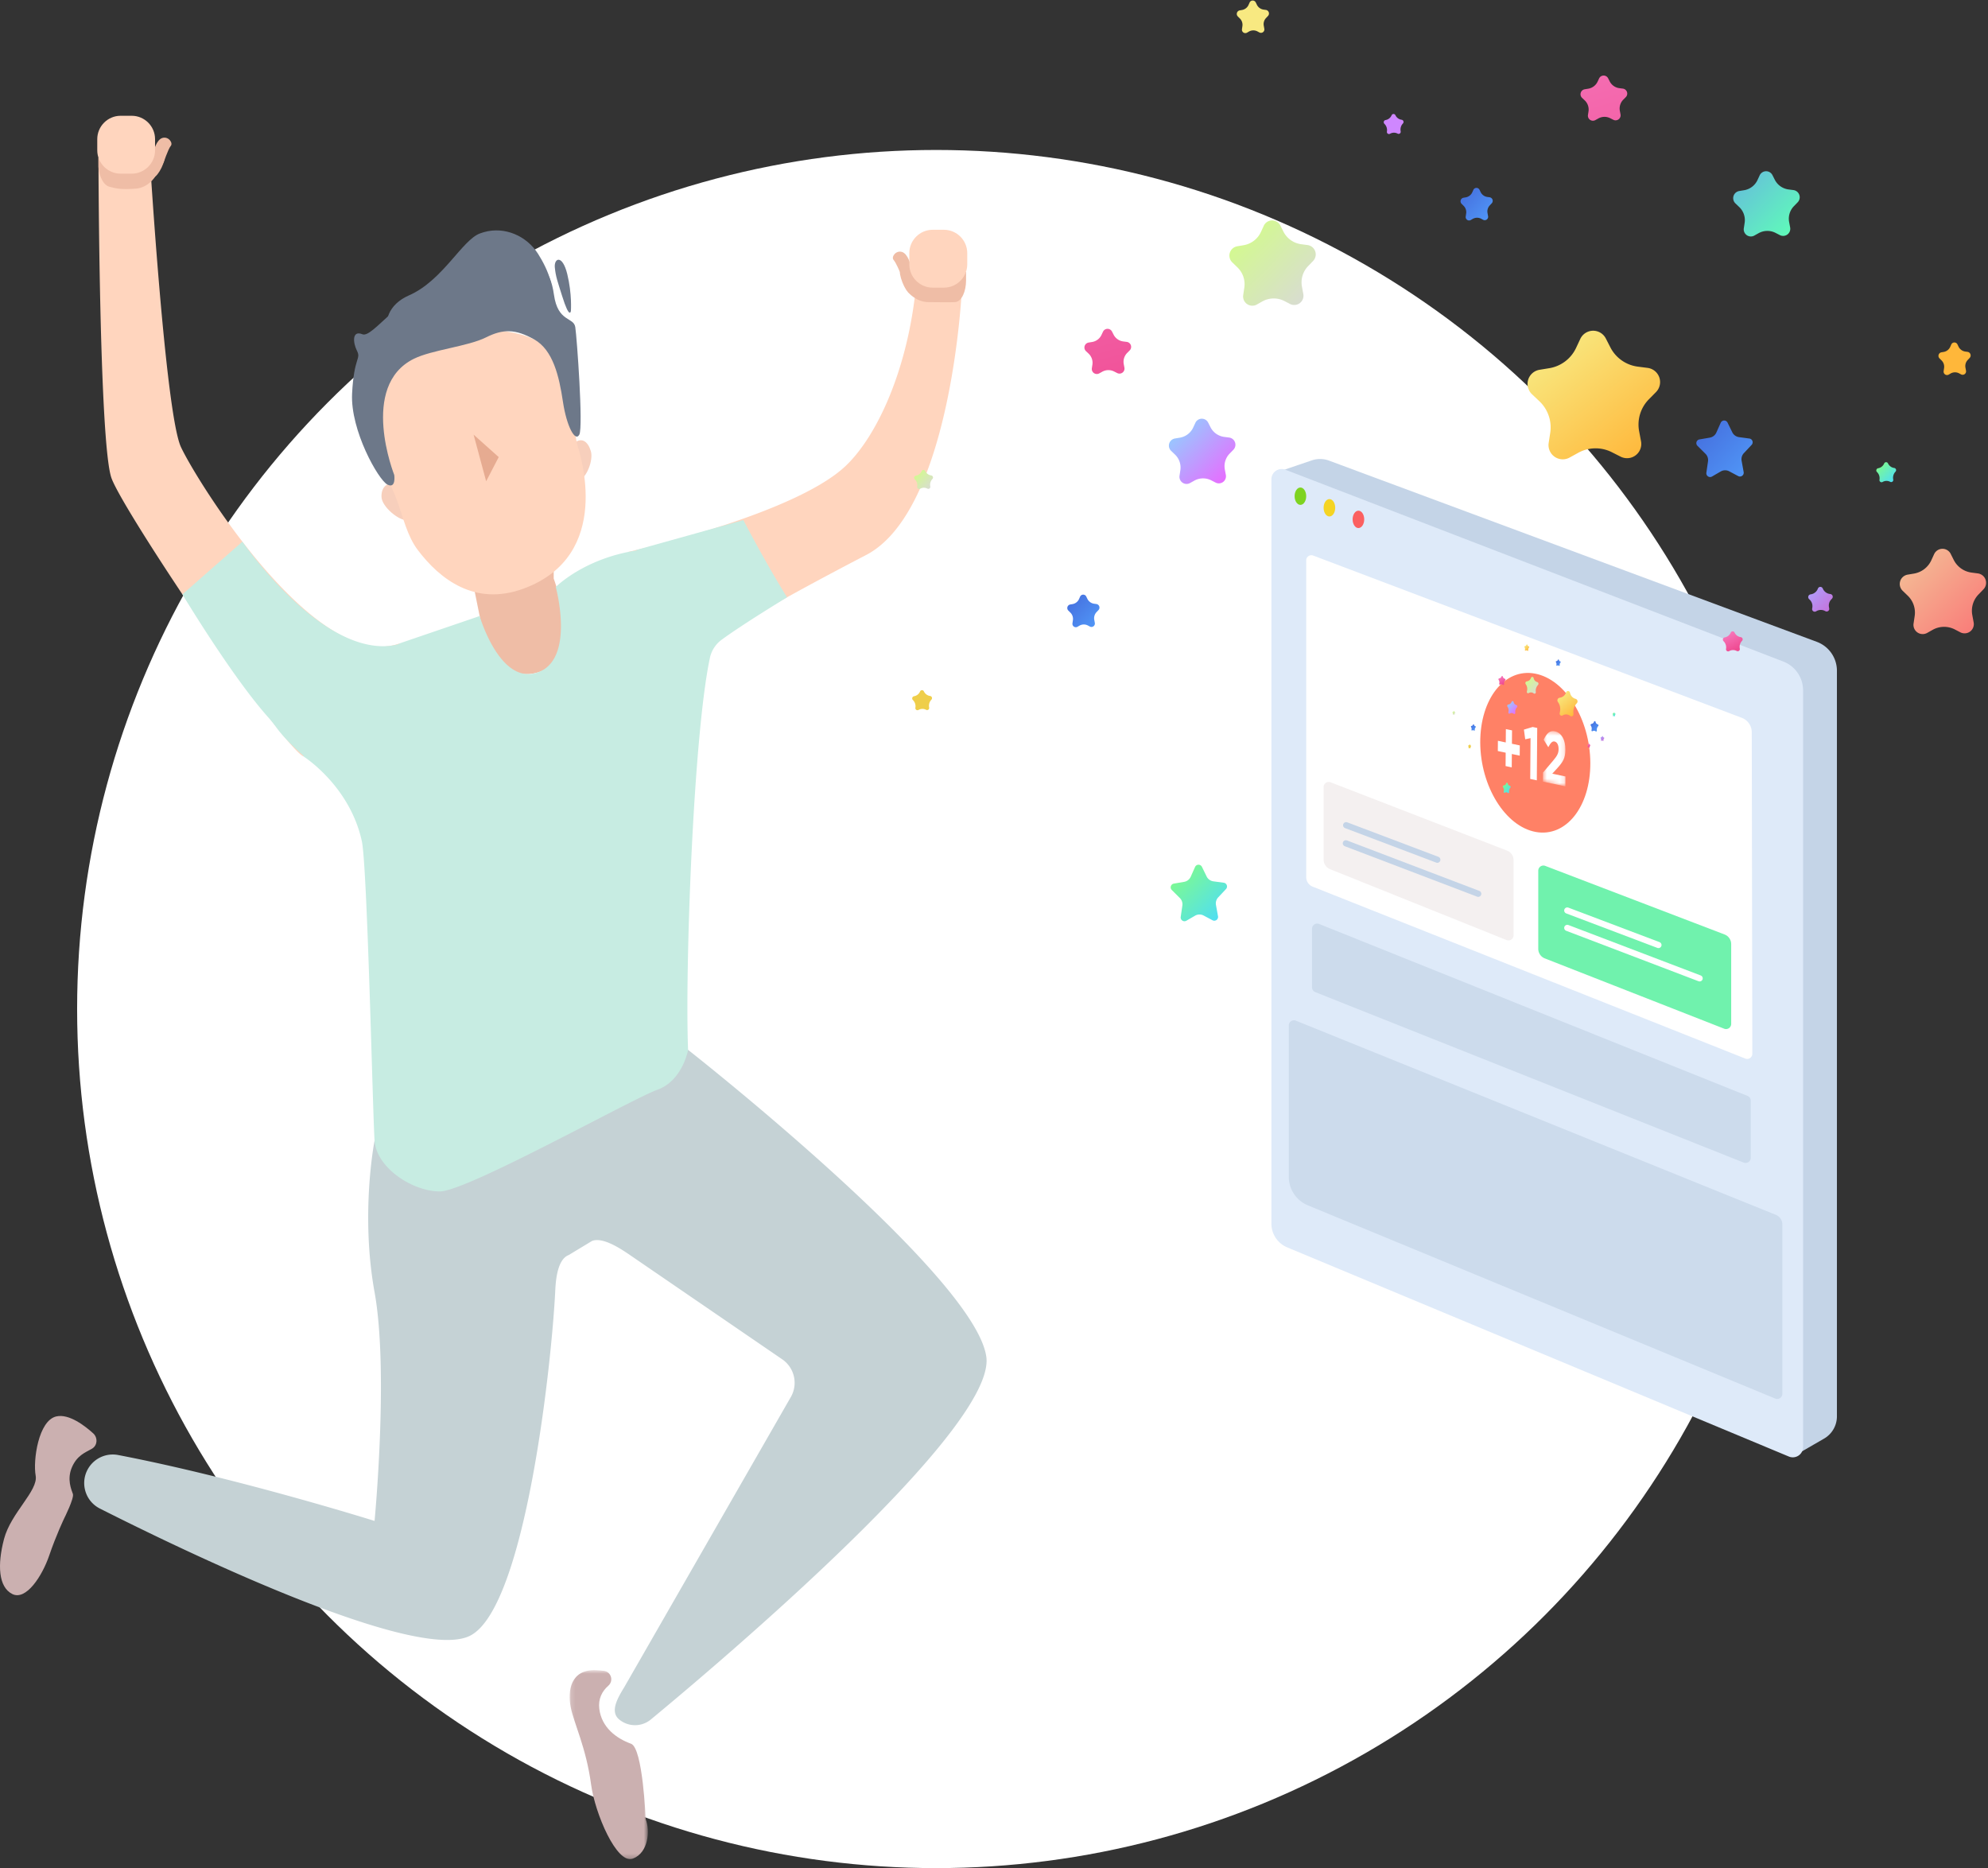 <svg xmlns="http://www.w3.org/2000/svg" xmlns:xlink="http://www.w3.org/1999/xlink" width="464" height="436"><rect width="100%" height="100%" fill="#333333" stroke="none"/><defs><path id="a" d="M18.421 44.775H.165V.665h18.256v44.11z"/><path id="c" d="M13.148 1.411l2.688.567v10.031l-.018 2.296-5.249-1.108V1.411h2.579z"/><linearGradient id="e" x1="14.811%" x2="86.883%" y1="9.731%" y2="100%"><stop offset="0%" stop-color="#F8E981"/><stop offset="100%" stop-color="#FFB73A"/></linearGradient><linearGradient id="f" x1="0%" x2="102%" y1="0%" y2="101%"><stop offset="0%" stop-color="#87DBFF"/><stop offset="100%" stop-color="#F35FFF"/></linearGradient><linearGradient id="g" x1="0%" x2="50%" y1="0%" y2="100%"><stop offset="0%" stop-color="#F881C4"/><stop offset="100%" stop-color="#EF4A91"/></linearGradient><linearGradient id="h" x1="-175.961%" y1="-135.124%" y2="128.462%"><stop offset="0%" stop-color="#3023AE"/><stop offset="100%" stop-color="#53A0FD"/></linearGradient><linearGradient id="i" x1="0%" y1="0%" y2="100%"><stop offset="0%" stop-color="#86FF7E"/><stop offset="100%" stop-color="#4ADBFF"/></linearGradient><linearGradient id="j" x1="0%" y1="0%" y2="100%"><stop offset="0%" stop-color="#D2FF82"/><stop offset="100%" stop-color="#D9D9D9"/></linearGradient><linearGradient id="k" x1="0%" x2="102%" y1="0%" y2="101%"><stop offset="0%" stop-color="#ACA4FF"/><stop offset="100%" stop-color="#C86DD7"/></linearGradient><linearGradient id="l" x1="0%" x2="98.3%" y1="0%" y2="97.336%"><stop offset="0%" stop-color="#66B9DD"/><stop offset="100%" stop-color="#5FFFB7"/></linearGradient><linearGradient id="m" x1="0%" y1="0%" y2="100%"><stop offset="0%" stop-color="#F3C499"/><stop offset="100%" stop-color="#FA7676"/></linearGradient></defs><g fill="none" fill-rule="evenodd" transform="translate(0 -3)"><circle cx="218.5" cy="238.5" r="200.5" fill="#FFF"/><path fill="#F7CFBC" d="M95.003 124.369c-1.756.275-5.886-3.06-5.963-5.396-.077-2.334 1.341-3.637 3.818-3.063M135.455 114.753c1.307-.145 3.122-4.268 2.439-6.5-.685-2.234-2.082-3.14-3.622-2.022"/><path fill="#6D7889" d="M112.983 57.168c4.814-1.355 9.94.866 12.615 5.097 2.209 3.49 4.671 8.942 2.512 12.85-3.216 5.82-11.164 4.658-17.77 4.95-6.608.294-9.773 5.873-15.274 4.79-2.04-.401-3.588-1.81-4.33-3.6-1.261-3.037-.195-7.171 4.742-9.329 7.842-3.427 12.375-12.92 16.558-14.45.321-.118.637-.22.947-.308"/><path fill="#FFD5BE" d="M146.66 131.803s20.994-4.678 36.867-11.721c5.692-2.525 10.728-5.355 13.897-8.382 7.283-6.957 14.37-22.33 16.339-41.569h10.759s-2.296 51.958-22.373 62.404a918.48 918.48 0 0 0-9.69 5.107c-24.548 13.127-26.126 15.625-26.126 15.625l-19.673-21.464zM93.335 153.136c-19.376 7.295-47.473-37.968-51.105-45.807-3.632-7.84-7.264-67.49-7.264-67.49H22.98s.14 66.761 3.046 74.764c2.905 8 39.64 62.44 44.794 64.927l22.515-26.394z"/><path fill="#C5D2D5" d="M145.68 396.815c-1.497 2.457-3.382 5.64-1.173 7.484a5.788 5.788 0 0 0 7.4.015c16.325-13.504 80.686-67.93 78.297-84.67-2.734-19.163-69.603-71.616-69.603-71.616s-30.726 35.081-73.178 21.18c0 0-3.345 16.899 0 35.378 3.342 18.481 0 53.387 0 53.387S55.45 347.94 27.577 342.588a6.663 6.663 0 0 0-6.973 3.118c-1.989 3.32-.746 7.629 2.706 9.375 18.904 9.558 74.18 36.365 86.595 29.584 12.827-7.007 18.896-63.88 19.692-80.444.133-2.753.572-7.317 3.142-8.307l5.441-3.288c2.5-.965 6.641 1.773 8.852 3.288l35.545 24.342a6.652 6.652 0 0 1 1.917 8.948l-38.814 67.611z"/><path fill="#EFBDA6" d="M129.235 138.028s7.11 18.79-3.728 21.913c-10.84 3.124-13.557-13.16-13.557-13.16l-1.415-7.01 18.7-4.355v2.612z"/><path fill="#FFD5BE" d="M89.213 109.452c.404 3.872 2.182 6.884 3.504 10.512 1.377 3.771 2.335 8.143 4.771 11.373 5.168 6.853 13.331 13.195 24.63 9.073 21.27-7.758 13.118-31.783 12.717-33.292-1.764-6.639-1.391-20.05-8.784-24.212-7.395-4.161-18.73-3.404-23.641 0-4.392 3.045-15.655 3.007-13.197 26.546"/><path fill="#E6AB91" d="M110.536 104.438l5.863 5.247-2.931 5.64z"/><path fill="#6D7889" d="M133.25 75.556s.292-3.907-.848-8.58c-1.142-4.675-3.112-3.74-2.906-1.56.209 2.183.676 3.366 1.7 6.65 1.774 5.697 2.055 3.49 2.055 3.49"/><path fill="#6D7889" d="M92.02 113.85s.482 3.32-1.614 2.233c-2.097-1.09-8.656-12.654-8.227-21.22.426-8.565 2.138-7.994 1.14-9.992-.998-1.999-1.14-4.855 1.282-3.855 2.424 1 9.617-10.413 15.774-9.084 8.023 1.73 13.778-8.312 23.005-7.476 2.342.213 5.011.924 5.91 7.308.917 6.514 4.61 5.16 4.982 7.587.371 2.426 1.884 23.293.942 25.088-.942 1.792-2.957-1.867-3.83-7.72-.875-5.851-2.29-12.038-6.71-14.509-4.42-2.472-7.302-2.431-11.207-.48-4.257 2.129-12.624 2.907-16.874 5.01-12.83 6.346-4.573 27.11-4.573 27.11"/><path fill="#C7ECE2" d="M183.703 142.406c-4.958-7.924-10.202-18.021-10.202-18.021l-25.267 7.054s.21-.007.559.003c-12.46 1.833-19.075 8.561-19.075 8.561s4.617 16.845-4.213 19.938c-8.828 3.094-13.555-13.16-13.555-13.16l-18.615 6.355c-.122.067-.235.137-.355.203-2.511.73-8.026 1.301-16.01-3.635-11.18-6.911-20.392-20.284-20.392-20.284l-14.002 12.298s11.578 19.257 20.039 28.71c.736.822 1.401 1.69 2.057 2.58 1.242 1.683 3.568 4.151 6.17 6.383a3.955 3.955 0 0 0-.022.139s10.796 6.797 13.63 19.78c1.294 5.927 2.539 63.544 2.973 69.899.433 6.355 8.874 11.861 15.22 11.861 6.345 0 44.843-21.604 50.767-23.722 5.923-2.12 7.191-9.32 7.191-9.32-.753-18.136 1.185-72.943 5.06-91.333a7.085 7.085 0 0 1 2.755-4.373c5.026-3.695 15.287-9.916 15.287-9.916"/><path fill="#CBB0B0" d="M21.497 341.095c1.264-.75 1.355-2.567.268-3.554-1.894-1.723-5.646-4.65-8.63-3.96-4.172.963-5.455 10.28-4.813 13.816.641 3.533-5.775 8.674-7.379 14.78-1.606 6.104-1.285 11.245 1.924 12.851 3.21 1.607 6.976-4.176 8.622-8.995 1.646-4.821 3.488-8.647 3.488-8.647s2.377-4.727 2.036-5.711c-.341-.986-1.444-3.41-.22-6.239 1.192-2.755 3.067-3.405 4.657-4.314l.047-.027"/><g transform="translate(132.791 392.134)"><mask id="b" fill="#fff"><use xlink:href="#a"/></mask><path fill="#CBB0B0" d="M17.907 35.424c1.047 2.61.705 7.846-3.015 9.24-3.721 1.392-8.815-10.551-9.719-17.298C4.011 18.689 1.193 13.21.412 9.296-.368 5.38.474.478 6.192.67c.76.025 1.411.08 1.97.155 1.71.23 2.319 2.35 1.018 3.487-1.446 1.265-2.378 3.05-2.096 5.369.528 4.347 3.97 6.916 7.408 8.156 2.767.996 3.415 17.587 3.415 17.587" mask="url(#b)"/></g><path fill="#EFBDA6" d="M34.893 37.6s3.506.736 3.506 2.24c0 1.504-1.995 5.25-3.135 4.647-1.14-.602-.37-6.888-.37-6.888"/><path fill="#EFBDA6" d="M38.142 41.076s1.12-3.34 1.712-4.019c.592-.678-.508-2.287-1.947-1.864-1.44.425-2.05 3.163-2.05 3.163M36.19 44.262s-1.574 2.55-4.498 2.765c-3.241.237-4.451.02-6.127-.434-1.897-.516-2.588-3.603-2.586-4.713.003-1.108 0-2.04 0-2.04s3.695 1.226 4.246 1.236c.548.01 5.495-1.091 5.495-1.091l2.2.55"/><path fill="#FFD5BE" d="M30.753 43.529h-2.616c-2.99 0-5.436-2.45-5.436-5.444v-2.618c0-2.993 2.447-5.444 5.436-5.444h2.616c2.99 0 5.437 2.45 5.437 5.444v2.618c0 2.995-2.446 5.444-5.437 5.444"/><path fill="#EFBDA6" d="M213.533 64.204s-3.513.738-3.513 2.24c0 1.505 1.673 5.647 2.815 5.046 1.144-.602.698-7.286.698-7.286"/><path fill="#EFBDA6" d="M210.02 66.445s-.867-2.105-1.46-2.783c-.595-.678.51-2.288 1.951-1.864 1.443.424 2.056 3.162 2.056 3.162M211.904 71.157s1.848 2.339 4.788 2.355c3.052.019 4.412.06 6.153.003 1.653-.055 2.635-2.612 2.635-5.03v-2.04s-3.705 1.227-4.257 1.235c-.551.01-5.51-1.09-5.51-1.09l-2.205.55"/><path fill="#FFD5BE" d="M217.677 70.135h2.638c2.995 0 5.443-2.455 5.443-5.452V62.08c0-2.999-2.448-5.452-5.443-5.452h-2.638c-2.993 0-5.443 2.453-5.443 5.452v2.603c0 2.997 2.45 5.452 5.443 5.452"/><g transform="translate(210.053)"><path fill="#C4D4E7" d="M88.736 112.958l7.387-2.512a6 6 0 0 1 4.021.056l113.849 42.296a7.2 7.2 0 0 1 4.692 6.749v174.016a6 6 0 0 1-2.999 5.196l-5.925 3.422-4.674-2.093v-177.63L88.671 115.206a1.2 1.2 0 0 1 .065-2.248z"/><path fill="#DEEAF9" d="M89.956 112.625l116.22 44.776a7.2 7.2 0 0 1 4.611 6.719v176.607a2.4 2.4 0 0 1-3.324 2.215l-117.08-48.816a6 6 0 0 1-3.69-5.537V114.864a2.4 2.4 0 0 1 3.263-2.24z"/><path fill="#FFF" d="M96.442 132.661l100.04 37.874a3.6 3.6 0 0 1 2.326 3.36l.132 75.047a1.2 1.2 0 0 1-1.643 1.117L96.331 209.941a2.4 2.4 0 0 1-1.514-2.23v-73.928a1.2 1.2 0 0 1 1.625-1.122z"/><path fill="#F4F0F0" d="M98.88 186.7v16.931a2.4 2.4 0 0 0 1.505 2.227l41.187 16.542a1.2 1.2 0 0 0 1.647-1.114V203.76a2.4 2.4 0 0 0-1.534-2.238l-41.173-15.94a1.2 1.2 0 0 0-1.633 1.12z"/><path fill="#70F2AD" d="M148.978 206.21v18.236a2.4 2.4 0 0 0 1.525 2.234l41.865 16.41a1.2 1.2 0 0 0 1.638-1.117v-18.634a2.4 2.4 0 0 0-1.543-2.241l-41.856-16.008a1.2 1.2 0 0 0-1.629 1.12z"/><path fill="#CCDBEC" d="M92.405 241.213l112.04 45.324a2.4 2.4 0 0 1 1.5 2.225v39.54a1.2 1.2 0 0 1-1.659 1.109L95.204 284.314a7.2 7.2 0 0 1-4.45-6.654v-35.335a1.2 1.2 0 0 1 1.65-1.112z"/><path stroke="#C4D4E7" stroke-linecap="round" stroke-width="1.44" d="M104.136 195.598l21.282 8.054"/><path stroke="#FFF" stroke-linecap="round" stroke-width="1.44" d="M155.749 215.504l21.281 8.054"/><path stroke="#C4D4E7" stroke-linecap="round" stroke-width="1.44" d="M104.068 199.822l30.897 11.778"/><path stroke="#FFF" stroke-linecap="round" stroke-width="1.44" d="M155.749 219.561l30.896 11.778"/><path fill="#FF8166" d="M148.2 160.209c-7.094-1.312-12.808 5.9-12.762 16.101.047 10.206 5.836 19.544 12.93 20.856 7.095 1.312 12.808-5.9 12.762-16.105-.046-10.202-5.835-19.54-12.93-20.852"/><g transform="translate(139.5 172.227)"><path fill="#FFF" d="M1.893 4.056L.058 3.668l-.001.014-.018 2.376 1.835.387-.024 3.122 1.438.304.025-3.122 1.837.387.018-2.389-1.836-.387.025-3.122L1.918.934zM6.129 1.058l.306 2.256 1.241-.265-.075 9.523 1.539.324L9.237.669 8.174.445z"/><mask id="d" fill="#fff"><use xlink:href="#c"/></mask><path fill="#FFF" d="M13.404 1.465c-1.268-.267-1.954.47-2.664 1.957l1.082 1.738c.535-.997.915-1.442 1.462-1.327.557.117.947.754.939 1.78-.009 1.006-.358 1.589-1.25 2.655l-2.388 2.814-.016 2.116 5.25 1.107.017-2.306-3.09-.652 1.169-1.281c1.267-1.404 1.885-2.277 1.901-4.308v-.036c.018-2.27-.942-3.947-2.412-4.257" mask="url(#d)"/></g><g fill-rule="nonzero"><path fill="url(#e)" d="M27.264 10.71l.095.262a1.768 1.768 0 0 0 1.32 1.128.622.622 0 0 1 .376.986l-.105.138a2.864 2.864 0 0 0-.56 2.093l.051.406a.47.47 0 0 1-.74.443 1.51 1.51 0 0 0-1.749 0 .47.47 0 0 1-.74-.443l.052-.406a2.864 2.864 0 0 0-.56-2.093l-.105-.138a.622.622 0 0 1 .375-.986 1.768 1.768 0 0 0 1.32-1.128l.095-.261a.466.466 0 0 1 .875 0z" transform="rotate(4 -2111.821 1936.217)"/><path fill="url(#f)" d="M14.284 13.813l.05.137a.885.885 0 0 0 .659.568.315.315 0 0 1 .19.497l-.055.073a1.463 1.463 0 0 0-.28 1.06l.026.213a.236.236 0 0 1-.371.22.75.75 0 0 0-.877 0 .236.236 0 0 1-.371-.22l.026-.213a1.463 1.463 0 0 0-.28-1.06l-.056-.073a.315.315 0 0 1 .19-.497.885.885 0 0 0 .66-.568l.05-.137a.233.233 0 0 1 .439 0z" transform="rotate(4 -2111.821 1936.217)"/><path fill="url(#g)" d="M11.38 8.088l.034.09a.624.624 0 0 0 .466.398.219.219 0 0 1 .132.347l-.037.048c-.16.21-.23.474-.197.736l.018.141a.166.166 0 0 1-.26.157.534.534 0 0 0-.618 0 .166.166 0 0 1-.26-.157l.017-.141a1.004 1.004 0 0 0-.197-.736l-.037-.048a.219.219 0 0 1 .132-.347.624.624 0 0 0 .466-.397l.033-.09a.164.164 0 0 1 .309 0z" transform="rotate(4 -2111.821 1936.217)"/><path fill="url(#h)" d="M24.154 3.286l.027.076a.424.424 0 0 0 .315.276.156.156 0 0 1 .095.244l-.03.041a.746.746 0 0 0-.136.526l.014.117a.113.113 0 0 1-.18.104.353.353 0 0 0-.421 0 .113.113 0 0 1-.18-.104l.014-.117a.746.746 0 0 0-.136-.526l-.03-.04a.156.156 0 0 1 .095-.245.424.424 0 0 0 .316-.276l.026-.076a.112.112 0 0 1 .211 0z" transform="rotate(4 -2111.821 1936.217)"/><path fill="url(#e)" d="M16.587.304l.027.076a.424.424 0 0 0 .315.276.156.156 0 0 1 .095.244l-.03.042a.746.746 0 0 0-.136.526l.014.116a.113.113 0 0 1-.18.104.353.353 0 0 0-.422 0 .113.113 0 0 1-.18-.104l.015-.116a.746.746 0 0 0-.136-.526L15.94.9a.156.156 0 0 1 .095-.244.424.424 0 0 0 .316-.276l.026-.076a.112.112 0 0 1 .211 0z" transform="rotate(4 -2111.821 1936.217)"/><path fill="url(#h)" d="M5.447 19.756l.026.077a.424.424 0 0 0 .315.276.156.156 0 0 1 .095.244l-.03.041a.746.746 0 0 0-.135.526l.014.117a.113.113 0 0 1-.18.104.353.353 0 0 0-.422 0 .113.113 0 0 1-.18-.104l.015-.117a.746.746 0 0 0-.136-.526l-.03-.04a.156.156 0 0 1 .095-.245.424.424 0 0 0 .315-.276l.027-.077a.112.112 0 0 1 .21 0z" transform="rotate(4 -2111.821 1936.217)"/><path fill="#EFCE4A" d="M133.052 176.787l.013.047a.261.261 0 0 0 .182.184.096.096 0 0 1 .047.154l-.02.024a.459.459 0 0 0-.106.317l.004.072a.07.07 0 0 1-.115.056.217.217 0 0 0-.259-.018.07.07 0 0 1-.106-.072l.014-.07a.459.459 0 0 0-.06-.33l-.017-.026a.096.096 0 0 1 .069-.146.261.261 0 0 0 .205-.156l.02-.045a.069.069 0 0 1 .129.009z"/><path fill="url(#g)" d="M32.598 22.348l.016.047c.03.087.104.152.194.17a.096.096 0 0 1 .058.15l-.018.026a.459.459 0 0 0-.083.323l.008.072a.07.07 0 0 1-.11.064.217.217 0 0 0-.26 0 .07.07 0 0 1-.11-.064l.008-.072a.459.459 0 0 0-.083-.323l-.019-.026a.096.096 0 0 1 .059-.15.261.261 0 0 0 .194-.17l.016-.047a.069.069 0 0 1 .13 0z" transform="rotate(4 -2111.821 1936.217)"/><path fill="url(#i)" d="M37.958 14.68l.016.048c.03.086.104.151.194.17a.096.096 0 0 1 .058.15l-.018.025a.459.459 0 0 0-.083.324l.008.072a.07.07 0 0 1-.11.064.217.217 0 0 0-.26 0 .07.07 0 0 1-.11-.064l.008-.072a.459.459 0 0 0-.083-.324l-.019-.025a.096.096 0 0 1 .059-.15.261.261 0 0 0 .194-.17l.016-.047a.069.069 0 0 1 .13 0z" transform="rotate(4 -2111.821 1936.217)"/><path fill="url(#j)" d="M.629 16.95l.016.045a.249.249 0 0 0 .184.162.091.091 0 0 1 .056.143l-.017.024a.437.437 0 0 0-.08.308l.008.069a.066.066 0 0 1-.105.06.207.207 0 0 0-.248 0 .066.066 0 0 1-.105-.06l.008-.069a.437.437 0 0 0-.08-.308L.25 17.3a.091.091 0 0 1 .056-.143.249.249 0 0 0 .185-.162l.015-.045a.066.066 0 0 1 .124 0z" transform="rotate(4 -2111.821 1936.217)"/><path fill="url(#k)" d="M35.645 20.384l.02.058a.324.324 0 0 0 .24.21.119.119 0 0 1 .073.187l-.023.031a.569.569 0 0 0-.103.401l.01.09a.086.086 0 0 1-.136.079.269.269 0 0 0-.322 0 .086.086 0 0 1-.137-.08l.01-.089a.569.569 0 0 0-.103-.4l-.023-.032a.119.119 0 0 1 .073-.186.324.324 0 0 0 .24-.211l.02-.058a.085.085 0 0 1 .161 0z" transform="rotate(4 -2111.821 1936.217)"/><path fill="url(#i)" d="M14.257 32.865l.043.123c.079.228.272.398.509.447a.252.252 0 0 1 .153.394l-.048.066a1.205 1.205 0 0 0-.22.85l.023.189a.182.182 0 0 1-.29.168.57.57 0 0 0-.682 0 .182.182 0 0 1-.29-.168l.023-.189c.036-.3-.042-.604-.22-.85l-.047-.066a.252.252 0 0 1 .153-.394.686.686 0 0 0 .51-.447l.042-.123a.18.18 0 0 1 .34 0z" transform="rotate(4 -2111.821 1936.217)"/><path fill="url(#h)" d="M33.7 17.104l.043.123c.079.228.272.398.509.447a.252.252 0 0 1 .153.394l-.048.067a1.205 1.205 0 0 0-.22.85l.023.188a.182.182 0 0 1-.29.168.57.57 0 0 0-.681 0 .182.182 0 0 1-.29-.168l.022-.189c.037-.3-.042-.604-.22-.85l-.047-.066a.252.252 0 0 1 .153-.394.686.686 0 0 0 .51-.447l.042-.123a.18.18 0 0 1 .341 0z" transform="rotate(4 -2111.821 1936.217)"/><path fill="url(#j)" d="M18.552 7.894l.066.184c.136.379.46.659.854.738a.41.41 0 0 1 .249.648l-.073.098a1.921 1.921 0 0 0-.365 1.383l.035.285a.305.305 0 0 1-.481.285.968.968 0 0 0-1.137 0 .305.305 0 0 1-.482-.285l.036-.285c.06-.49-.07-.986-.365-1.383l-.073-.098a.41.41 0 0 1 .248-.648c.395-.079.719-.359.854-.738l.066-.184a.302.302 0 0 1 .568 0z" transform="rotate(4 -2111.821 1936.217)"/></g><ellipse cx="93.463" cy="118.806" fill="#7ED321" rx="1.354" ry="2.029"/><ellipse cx="100.233" cy="121.511" fill="#F5D423" rx="1.354" ry="2.029"/><ellipse cx="107.003" cy="124.216" fill="#FB6060" rx="1.354" ry="2.029"/><g fill-rule="nonzero"><path fill="url(#e)" d="M163.33 80.33l1.029 2.096a8.4 8.4 0 0 0 6.326 4.61l2.282.334a3.336 3.336 0 0 1 1.852 5.683l-1.69 1.655a8.4 8.4 0 0 0-2.4 7.412l.402 2.36a3.32 3.32 0 0 1-4.823 3.493l-2.03-1.074a8.4 8.4 0 0 0-7.85 0l-2.032 1.074a3.32 3.32 0 0 1-4.823-3.493l.403-2.36a8.4 8.4 0 0 0-2.402-7.412l-1.69-1.655a3.336 3.336 0 0 1 1.853-5.683l2.283-.334a8.4 8.4 0 0 0 6.326-4.61l1.028-2.096a3.317 3.317 0 0 1 5.956 0z" transform="rotate(-1 259.372 .183)"/><path fill="url(#f)" d="M70.19 98.344l.524 1.081a4.2 4.2 0 0 0 3.165 2.323l1.142.169a1.69 1.69 0 0 1 .942 2.87l-.89.883a4.2 4.2 0 0 0-1.183 3.68l.216 1.282a1.662 1.662 0 0 1-2.423 1.74l-1.004-.536a4.2 4.2 0 0 0-3.963 0l-1.004.537a1.662 1.662 0 0 1-2.422-1.742l.216-1.282a4.2 4.2 0 0 0-1.184-3.68l-.89-.882a1.69 1.69 0 0 1 .943-2.87l1.141-.17a4.2 4.2 0 0 0 3.165-2.322l.524-1.08a1.659 1.659 0 0 1 2.985 0z" transform="rotate(-1 259.372 .183)"/><path fill="url(#l)" d="M202.886 42.895l.524 1.081a4.2 4.2 0 0 0 3.164 2.323l1.142.169a1.69 1.69 0 0 1 .942 2.87l-.89.883a4.2 4.2 0 0 0-1.183 3.679l.216 1.282a1.662 1.662 0 0 1-2.423 1.742l-1.003-.537a4.2 4.2 0 0 0-3.964 0l-1.003.537a1.662 1.662 0 0 1-2.423-1.742l.216-1.282a4.2 4.2 0 0 0-1.184-3.68l-.89-.882a1.69 1.69 0 0 1 .943-2.87l1.142-.17a4.2 4.2 0 0 0 3.164-2.322l.524-1.08a1.659 1.659 0 0 1 2.986 0z" transform="rotate(-1 259.372 .183)"/><path fill="url(#g)" d="M48.122 76.704l.366.745a2.94 2.94 0 0 0 2.214 1.61l.819.119a1.173 1.173 0 0 1 .65 2l-.596.58a2.94 2.94 0 0 0-.844 2.601l.141.823a1.171 1.171 0 0 1-1.7 1.234l-.731-.384a2.94 2.94 0 0 0-2.74 0l-.73.384a1.171 1.171 0 0 1-1.7-1.234l.14-.823a2.94 2.94 0 0 0-.844-2.6l-.595-.582a1.173 1.173 0 0 1 .65-2l.818-.119a2.94 2.94 0 0 0 2.214-1.61l.367-.744a1.171 1.171 0 0 1 2.1 0zM164.926 19.622l.367.745a2.94 2.94 0 0 0 2.214 1.61l.819.119a1.173 1.173 0 0 1 .65 2l-.596.58a2.94 2.94 0 0 0-.844 2.6l.14.824a1.171 1.171 0 0 1-1.7 1.234l-.73-.385a2.94 2.94 0 0 0-2.74 0l-.73.385a1.171 1.171 0 0 1-1.7-1.234l.14-.823a2.94 2.94 0 0 0-.844-2.6l-.596-.582a1.173 1.173 0 0 1 .65-2l.82-.119a2.94 2.94 0 0 0 2.213-1.61l.367-.744a1.171 1.171 0 0 1 2.1 0z" transform="rotate(-1 259.372 .183)"/><path fill="url(#h)" d="M134.462 45.123l.254.542c.29.623.873 1.06 1.552 1.164l.52.08a.839.839 0 0 1 .475 1.413l-.473.488a2.058 2.058 0 0 0-.555 1.763l.12.74a.797.797 0 0 1-1.174.824l-.438-.243a2.058 2.058 0 0 0-1.999 0l-.438.243a.797.797 0 0 1-1.174-.825l.12-.74a2.058 2.058 0 0 0-.554-1.762l-.473-.488a.839.839 0 0 1 .474-1.413l.52-.08a2.058 2.058 0 0 0 1.553-1.164l.253-.542a.793.793 0 0 1 1.437 0z" transform="rotate(-1 259.372 .183)"/><path fill="url(#e)" d="M83.01.493l.253.543c.29.622.873 1.059 1.552 1.163l.52.08a.839.839 0 0 1 .475 1.414l-.473.487a2.058 2.058 0 0 0-.555 1.763l.12.74a.797.797 0 0 1-1.174.824l-.438-.243a2.058 2.058 0 0 0-2 0l-.437.243a.797.797 0 0 1-1.174-.824l.12-.74a2.058 2.058 0 0 0-.555-1.763l-.473-.487a.839.839 0 0 1 .475-1.414l.52-.08a2.058 2.058 0 0 0 1.552-1.163l.254-.543a.793.793 0 0 1 1.437 0zM245.365 83.143l.253.543c.29.623.873 1.06 1.552 1.164l.52.08a.839.839 0 0 1 .475 1.413l-.473.487a2.058 2.058 0 0 0-.555 1.763l.12.74a.797.797 0 0 1-1.174.824l-.437-.243a2.058 2.058 0 0 0-2 0l-.437.243a.797.797 0 0 1-1.175-.824l.12-.74a2.058 2.058 0 0 0-.554-1.763l-.473-.487a.839.839 0 0 1 .474-1.414l.52-.08a2.058 2.058 0 0 0 1.553-1.163l.253-.543a.793.793 0 0 1 1.438 0z" transform="rotate(-1 259.372 .183)"/><path fill="url(#h)" d="M41.034 138.44l.254.542c.29.623.873 1.06 1.552 1.164l.52.08a.839.839 0 0 1 .475 1.413l-.473.488a2.058 2.058 0 0 0-.555 1.763l.12.74a.797.797 0 0 1-1.174.824l-.438-.244a2.058 2.058 0 0 0-2 0l-.437.244a.797.797 0 0 1-1.174-.825l.12-.74a2.058 2.058 0 0 0-.555-1.762l-.473-.488a.839.839 0 0 1 .475-1.413l.52-.08a2.058 2.058 0 0 0 1.552-1.164l.254-.543a.793.793 0 0 1 1.437 0z" transform="rotate(-1 259.372 .183)"/><path fill="#EFCE4A" d="M5.58 164.357l.02.04c.275.562.811.95 1.43 1.034a.516.516 0 0 1 .308.864l-.018.02a2.045 2.045 0 0 0-.52 1.76l.012.07a.49.49 0 0 1-.714.52 1.821 1.821 0 0 0-1.769.03.49.49 0 0 1-.73-.494l.01-.07a2.045 2.045 0 0 0-.582-1.741l-.02-.02a.516.516 0 0 1 .277-.874 1.872 1.872 0 0 0 1.394-1.083l.018-.041a.488.488 0 0 1 .885-.015z"/><path fill="#CF87FF" d="M115.635 29.878l.02.04c.274.562.81.95 1.43 1.034a.516.516 0 0 1 .308.865l-.019.02a2.045 2.045 0 0 0-.52 1.76l.012.07a.49.49 0 0 1-.713.52 1.821 1.821 0 0 0-1.77.03.49.49 0 0 1-.73-.494l.01-.07a2.045 2.045 0 0 0-.582-1.741l-.019-.02a.516.516 0 0 1 .277-.874 1.872 1.872 0 0 0 1.394-1.083l.018-.041a.488.488 0 0 1 .884-.016z"/><path fill="url(#g)" d="M192.172 149.473l.019.04c.264.567.794.964 1.412 1.06a.516.516 0 0 1 .292.87l-.018.018a2.045 2.045 0 0 0-.552 1.752l.012.07a.49.49 0 0 1-.723.506 1.821 1.821 0 0 0-1.769 0 .49.49 0 0 1-.722-.507l.01-.07a2.045 2.045 0 0 0-.55-1.75l-.019-.02a.516.516 0 0 1 .292-.87 1.872 1.872 0 0 0 1.413-1.058l.018-.04a.488.488 0 0 1 .885 0z" transform="rotate(-1 259.372 .183)"/><path fill="url(#i)" d="M228.669 110.625l.018.041c.265.566.795.964 1.413 1.059a.516.516 0 0 1 .292.87l-.019.019a2.045 2.045 0 0 0-.551 1.751l.011.07a.49.49 0 0 1-.722.507 1.821 1.821 0 0 0-1.77 0 .49.49 0 0 1-.722-.508l.011-.069a2.045 2.045 0 0 0-.55-1.751l-.02-.02a.516.516 0 0 1 .293-.87 1.872 1.872 0 0 0 1.412-1.058l.019-.04a.488.488 0 0 1 .885 0z" transform="rotate(-1 259.372 .183)"/><path fill="url(#j)" d="M3.978 108.497l.018.039c.252.54.757.918 1.346 1.008a.492.492 0 0 1 .278.83l-.018.018a1.948 1.948 0 0 0-.525 1.668l.01.066a.467.467 0 0 1-.687.484 1.735 1.735 0 0 0-1.686 0 .467.467 0 0 1-.688-.484l.01-.066a1.948 1.948 0 0 0-.525-1.668l-.018-.019a.492.492 0 0 1 .279-.829 1.784 1.784 0 0 0 1.345-1.008l.018-.039a.465.465 0 0 1 .843 0z" transform="rotate(-1 259.372 .183)"/><path fill="url(#k)" d="M212.922 139.521l.082.177c.291.623.874 1.06 1.553 1.164l.138.021a.64.64 0 0 1 .362 1.078l-.19.196a2.058 2.058 0 0 0-.554 1.763l.052.321a.608.608 0 0 1-.895.629l-.097-.054a2.058 2.058 0 0 0-1.999 0l-.096.054a.608.608 0 0 1-.896-.629l.052-.321a2.058 2.058 0 0 0-.554-1.763l-.19-.196a.64.64 0 0 1 .362-1.078l.139-.021a2.058 2.058 0 0 0 1.552-1.164l.083-.177a.605.605 0 0 1 1.096 0z" transform="rotate(-1 259.372 .183)"/><path fill="url(#i)" d="M66.925 201.984l1.058 2.264c.29.623.873 1.06 1.552 1.164l2.415.37a.882.882 0 0 1 .5 1.487l-1.847 1.902a2.058 2.058 0 0 0-.555 1.763l.43 2.65a.882.882 0 0 1-1.299.911l-2.053-1.14a2.058 2.058 0 0 0-2 0l-2.053 1.14a.882.882 0 0 1-1.3-.912l.43-2.649a2.058 2.058 0 0 0-.554-1.763l-1.847-1.902a.882.882 0 0 1 .5-1.486l2.415-.371a2.058 2.058 0 0 0 1.552-1.164l1.058-2.264a.882.882 0 0 1 1.598 0z" transform="rotate(-1 259.372 .183)"/><path fill="url(#h)" d="M191.401 100.468l1.058 2.265c.29.623.873 1.06 1.552 1.164l2.415.37a.882.882 0 0 1 .5 1.487l-1.847 1.902a2.058 2.058 0 0 0-.554 1.763l.43 2.649a.882.882 0 0 1-1.3.912l-2.053-1.141a2.058 2.058 0 0 0-2 0l-2.053 1.141a.882.882 0 0 1-1.3-.912l.43-2.65a2.058 2.058 0 0 0-.554-1.762l-1.847-1.902a.882.882 0 0 1 .5-1.486l2.415-.371a2.058 2.058 0 0 0 1.552-1.164l1.058-2.265a.882.882 0 0 1 1.598 0z" transform="rotate(-1 259.372 .183)"/><path fill="url(#j)" d="M87.839 52.644l.681 1.417a5.46 5.46 0 0 0 4.115 3.036l1.465.218a2.206 2.206 0 0 1 1.235 3.74l-1.184 1.185A5.46 5.46 0 0 0 92.628 67l.291 1.74a2.152 2.152 0 0 1-3.145 2.249l-1.276-.69a5.46 5.46 0 0 0-5.188 0l-1.276.69a2.152 2.152 0 0 1-3.145-2.25l.29-1.74a5.46 5.46 0 0 0-1.523-4.759l-1.183-1.184a2.206 2.206 0 0 1 1.234-3.74l1.465-.22a5.46 5.46 0 0 0 4.116-3.034l.681-1.418a2.147 2.147 0 0 1 3.87 0z" transform="rotate(-1 259.372 .183)"/><path fill="url(#m)" d="M242.939 132.002l.681 1.418a5.46 5.46 0 0 0 4.115 3.035l1.465.219a2.206 2.206 0 0 1 1.235 3.74l-1.184 1.185a5.46 5.46 0 0 0-1.523 4.759l.29 1.74a2.152 2.152 0 0 1-3.144 2.25l-1.276-.69a5.46 5.46 0 0 0-5.188 0l-1.276.69a2.152 2.152 0 0 1-3.145-2.25l.29-1.74a5.46 5.46 0 0 0-1.523-4.76l-1.183-1.184a2.206 2.206 0 0 1 1.234-3.74l1.465-.219a5.46 5.46 0 0 0 4.115-3.035l.682-1.418a2.147 2.147 0 0 1 3.87 0z" transform="rotate(-1 259.372 .183)"/></g><path fill="#CCDBEC" d="M97.824 218.642l99.995 40.134a1.2 1.2 0 0 1 .753 1.114v13.334a1.2 1.2 0 0 1-1.643 1.115l-99.995-39.786a1.2 1.2 0 0 1-.757-1.115v-13.682a1.2 1.2 0 0 1 1.647-1.114z"/></g></g></svg>